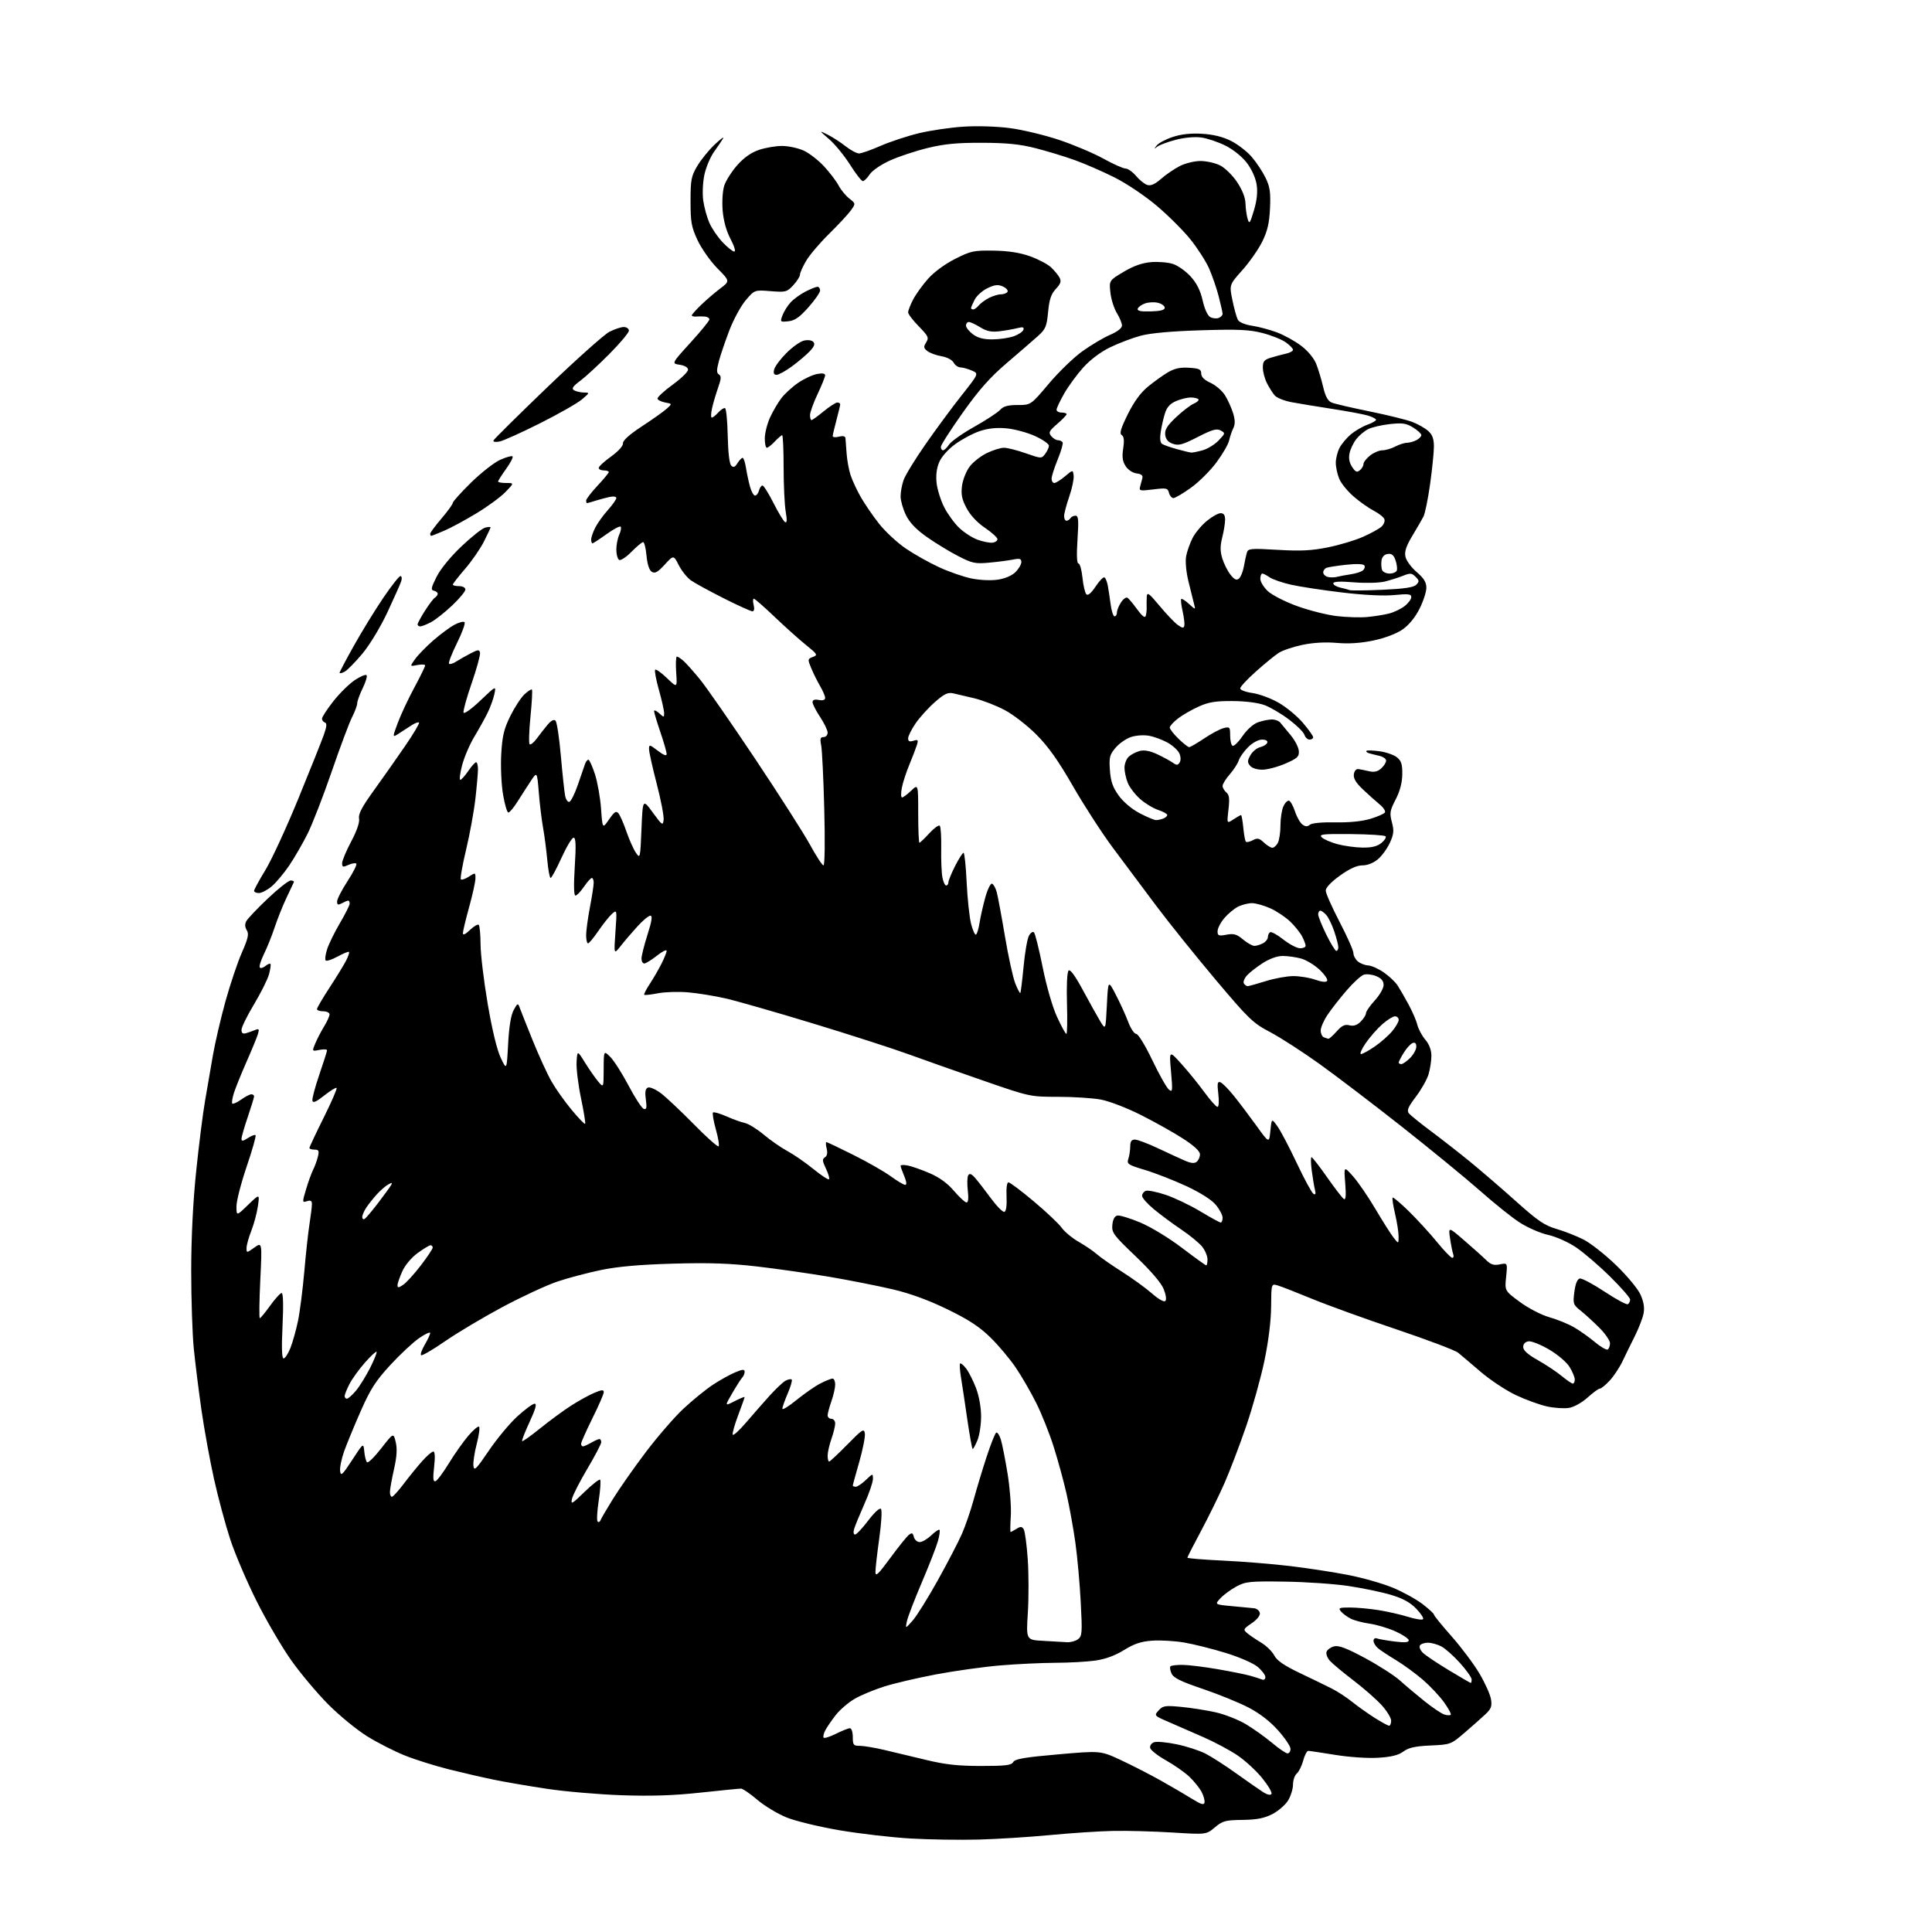 <?xml version="1.0" encoding="UTF-8" standalone="no"?>
<svg 
  version="1.1" 
  xmlns="http://www.w3.org/2000/svg" 
  xmlns:xlink="http://www.w3.org/1999/xlink" 
  xmlns:svg="http://www.w3.org/2000/svg"
  xmlns:rdf="http://www.w3.org/1999/02/22-rdf-syntax-ns#"
  xmlns:cc="http://creativecommons.org/ns#"
  xmlns:dc="http://purl.org/dc/elements/1.1/"
  viewBox="0 0 768 768"
  width="768"
  height="768"
>
<style>svg {background-color: white; }</style>"
<path stroke="none" fill="black" fill-rule="evenodd" d="M389.00,731.26C381.57,731.45 369.43,731.27 362.00,730.84C354.57,730.41 341.93,728.95 333.90,727.59C325.87,726.23 316.36,723.94 312.77,722.50C309.18,721.06 303.90,717.89 301.04,715.44C298.18,713.00 295.26,711.00 294.55,711.00C293.84,711.00 286.56,711.72 278.38,712.60C267.70,713.76 258.85,714.04 247.00,713.63C237.93,713.31 224.65,712.17 217.50,711.09C210.35,710.02 200.90,708.40 196.50,707.50C192.10,706.60 184.00,704.73 178.50,703.36C173.00,701.98 165.12,699.51 161.00,697.86C156.88,696.22 150.12,692.79 146.00,690.23C141.88,687.68 134.90,681.97 130.50,677.54C126.10,673.12 119.47,665.23 115.77,660.00C112.07,654.77 105.88,644.20 102.02,636.50C98.17,628.80 93.45,617.77 91.55,612.00C89.65,606.23 86.74,595.42 85.09,588.00C83.44,580.58 81.19,568.20 80.08,560.50C78.98,552.80 77.61,541.84 77.04,536.14C76.47,530.45 76.01,516.50 76.01,505.14C76.02,491.85 76.72,477.77 77.98,465.61C79.05,455.21 80.64,442.61 81.51,437.61C82.37,432.60 83.78,424.45 84.63,419.50C85.49,414.55 87.72,404.95 89.59,398.17C91.47,391.39 94.40,382.64 96.12,378.73C98.64,372.98 99.02,371.26 98.10,369.78C97.34,368.57 97.27,367.35 97.91,366.17C98.44,365.19 102.27,361.15 106.44,357.19C110.60,353.24 114.72,350.00 115.59,350.00C116.46,350.00 116.99,350.34 116.78,350.75C116.57,351.16 115.21,354.04 113.76,357.15C112.30,360.26 110.24,365.43 109.18,368.65C108.12,371.87 106.21,376.63 104.93,379.23C103.66,381.83 102.92,384.26 103.29,384.62C103.65,384.99 104.65,384.71 105.50,384.00C106.35,383.29 107.25,382.92 107.50,383.16C107.74,383.41 107.48,385.29 106.92,387.34C106.35,389.39 103.66,394.76 100.95,399.28C98.23,403.80 96.00,408.34 96.00,409.37C96.00,410.67 96.53,411.08 97.75,410.73C98.71,410.45 100.34,409.88 101.37,409.46C102.97,408.80 103.13,409.03 102.51,411.10C102.11,412.42 100.10,417.32 98.03,422.00C95.97,426.68 93.72,432.22 93.04,434.32C92.36,436.42 92.04,438.38 92.34,438.68C92.64,438.97 94.22,438.27 95.85,437.11C97.48,435.95 99.30,435.00 99.90,435.00C100.51,435.00 101.00,435.37 101.00,435.82C101.00,436.28 99.87,439.96 98.50,444.00C97.12,448.04 96.00,451.96 96.00,452.70C96.00,453.75 96.56,453.68 98.53,452.39C99.92,451.48 101.30,450.97 101.59,451.26C101.88,451.55 100.29,457.15 98.06,463.71C95.83,470.27 94.00,477.39 94.00,479.53C94.00,483.42 94.00,483.42 98.61,478.96C103.23,474.50 103.23,474.50 102.52,479.44C102.14,482.16 100.96,486.56 99.91,489.23C98.86,491.89 98.00,494.99 98.00,496.11C98.00,498.11 98.04,498.11 101.10,495.93C104.20,493.72 104.20,493.72 103.47,508.86C103.07,517.19 102.98,524.00 103.28,524.00C103.57,524.00 105.43,521.75 107.40,519.00C109.38,516.25 111.43,514.00 111.97,514.00C112.57,514.00 112.70,518.85 112.31,527.00C111.89,535.78 112.03,540.00 112.74,540.00C113.31,540.00 114.52,538.15 115.43,535.88C116.33,533.62 117.69,528.78 118.45,525.13C119.21,521.49 120.33,512.65 120.96,505.50C121.58,498.35 122.51,489.80 123.04,486.50C123.56,483.20 123.99,479.68 123.99,478.68C124.00,477.33 123.50,477.02 122.04,477.49C120.12,478.10 120.11,477.98 121.65,472.81C122.51,469.89 123.78,466.38 124.47,465.00C125.16,463.62 126.02,461.26 126.38,459.75C126.93,457.44 126.71,457.00 125.02,457.00C123.91,457.00 123.00,456.70 123.00,456.34C123.00,455.98 125.54,450.57 128.65,444.33C131.76,438.08 134.08,432.74 133.81,432.47C133.53,432.20 131.33,433.55 128.91,435.47C125.72,438.00 124.41,438.57 124.19,437.54C124.01,436.75 125.25,432.09 126.94,427.18C128.62,422.28 130.00,417.92 130.00,417.51C130.00,417.09 128.65,417.02 127.00,417.35C123.99,417.95 123.99,417.95 125.35,414.73C126.10,412.95 127.67,409.93 128.85,408.00C130.03,406.07 130.99,403.94 131.00,403.25C131.00,402.56 129.88,402.00 128.50,402.00C127.12,402.00 126.00,401.61 126.00,401.13C126.00,400.65 128.23,396.84 130.95,392.67C133.68,388.50 136.64,383.67 137.53,381.95C138.42,380.22 138.96,378.63 138.74,378.40C138.51,378.17 136.48,379.00 134.23,380.23C131.98,381.46 129.84,382.17 129.47,381.80C129.10,381.44 129.36,379.42 130.04,377.32C130.71,375.22 133.01,370.55 135.13,366.94C137.26,363.33 139.00,359.85 139.00,359.19C139.00,358.54 138.75,358.00 138.43,358.00C138.12,358.00 137.00,358.47 135.93,359.04C134.37,359.87 134.00,359.74 134.00,358.35C134.00,357.41 135.86,353.78 138.14,350.29C140.41,346.80 141.99,343.66 141.64,343.31C141.29,342.96 139.88,343.19 138.50,343.82C136.33,344.81 136.00,344.72 136.00,343.13C136.00,342.12 137.62,338.25 139.59,334.53C141.86,330.26 143.02,326.88 142.73,325.37C142.39,323.61 143.92,320.70 148.59,314.24C152.06,309.43 157.64,301.51 160.99,296.62C164.34,291.74 166.85,287.52 166.57,287.24C166.29,286.96 165.04,287.39 163.78,288.20C162.53,289.01 160.25,290.48 158.71,291.48C155.92,293.28 155.92,293.28 158.11,287.39C159.31,284.15 162.26,277.86 164.65,273.42C167.04,268.97 169.00,264.98 169.00,264.54C169.00,264.11 167.62,264.03 165.94,264.36C162.88,264.97 162.88,264.97 164.98,262.03C166.13,260.42 169.36,257.09 172.17,254.63C174.98,252.18 178.77,249.36 180.60,248.38C182.43,247.39 184.25,246.92 184.66,247.33C185.07,247.74 183.72,251.48 181.65,255.65C179.59,259.82 178.17,263.50 178.50,263.83C178.82,264.16 180.08,263.79 181.30,263.01C182.51,262.23 185.07,260.78 187.00,259.77C190.05,258.18 190.54,258.14 190.82,259.48C191.00,260.32 189.51,265.75 187.51,271.55C185.50,277.35 184.04,282.63 184.26,283.28C184.48,283.94 187.46,281.81 190.95,278.48C197.25,272.50 197.25,272.50 196.50,276.00C196.09,277.93 194.86,281.30 193.76,283.50C192.67,285.70 190.29,289.98 188.47,293.00C186.66,296.02 184.51,301.09 183.68,304.25C182.86,307.41 182.54,310.00 182.97,310.00C183.39,310.00 184.81,308.43 186.12,306.51C187.43,304.59 188.84,303.01 189.25,303.01C189.66,303.00 190.00,304.24 190.00,305.75C190.00,307.26 189.54,312.55 188.98,317.50C188.42,322.45 186.76,331.55 185.29,337.72C183.81,343.89 182.88,349.21 183.21,349.55C183.55,349.88 184.99,349.40 186.41,348.46C188.94,346.81 189.00,346.82 189.00,349.14C189.00,350.45 187.88,355.56 186.51,360.51C185.14,365.45 184.02,370.15 184.01,370.94C184.00,371.88 184.96,371.45 186.82,369.67C188.37,368.19 189.94,367.28 190.32,367.65C190.69,368.03 191.01,371.52 191.03,375.42C191.04,379.31 192.32,389.93 193.86,399.00C195.62,409.32 197.56,417.37 199.05,420.50C201.42,425.50 201.42,425.50 201.99,415.00C202.36,408.05 203.11,403.49 204.20,401.50C205.72,398.74 205.90,398.66 206.56,400.50C206.96,401.60 209.28,407.45 211.72,413.50C214.16,419.55 217.53,426.91 219.22,429.87C220.90,432.82 224.51,437.91 227.24,441.19C229.96,444.46 232.37,446.96 232.60,446.74C232.82,446.51 232.08,441.91 230.95,436.51C229.83,431.12 229.04,424.63 229.20,422.10C229.50,417.50 229.50,417.50 232.50,422.33C234.15,424.99 236.50,428.37 237.72,429.83C239.94,432.50 239.94,432.50 239.97,425.02C240.00,417.55 240.00,417.55 242.63,420.17C244.07,421.62 247.34,426.75 249.88,431.57C252.42,436.39 255.13,440.55 255.90,440.80C257.01,441.17 257.18,440.39 256.74,437.07C256.32,433.97 256.54,432.73 257.60,432.32C258.38,432.02 260.70,433.05 262.76,434.61C264.82,436.17 270.67,441.69 275.77,446.87C280.86,452.06 285.31,456.02 285.66,455.68C286.00,455.33 285.51,452.30 284.56,448.94C283.62,445.57 283.11,442.56 283.43,442.24C283.74,441.92 286.14,442.61 288.75,443.76C291.36,444.92 294.68,446.12 296.13,446.42C297.57,446.73 300.95,448.81 303.63,451.06C306.31,453.30 310.52,456.23 313.00,457.56C315.48,458.89 320.09,462.08 323.26,464.65C326.42,467.22 329.26,469.08 329.55,468.78C329.84,468.49 329.30,466.59 328.33,464.56C326.88,461.53 326.81,460.73 327.92,460.05C328.80,459.50 329.04,458.31 328.62,456.61C328.26,455.17 328.20,454.00 328.50,454.00C328.79,454.00 333.64,456.30 339.27,459.12C344.90,461.93 351.59,465.76 354.13,467.62C356.68,469.48 359.25,471.00 359.83,471.00C360.51,471.00 360.37,469.74 359.45,467.53C358.65,465.62 358.00,463.77 358.00,463.42C358.00,463.06 359.24,463.00 360.75,463.28C362.26,463.56 366.16,464.92 369.40,466.30C373.41,468.01 376.57,470.30 379.23,473.41C381.39,475.93 383.63,478.00 384.22,478.00C384.90,478.00 385.07,476.27 384.71,473.20C384.40,470.55 384.48,467.85 384.89,467.18C385.42,466.32 386.20,466.62 387.62,468.24C388.71,469.48 391.53,473.11 393.88,476.31C396.23,479.50 398.65,481.95 399.27,481.74C399.96,481.51 400.28,479.20 400.12,475.69C399.96,472.25 400.27,470.00 400.89,470.00C401.46,470.00 405.98,473.40 410.94,477.56C415.89,481.71 420.89,486.44 422.04,488.05C423.19,489.67 426.24,492.19 428.82,493.66C431.39,495.13 434.62,497.33 436.00,498.55C437.38,499.78 441.88,502.92 446.00,505.53C450.12,508.15 455.49,512.04 457.92,514.17C460.53,516.46 462.71,517.69 463.24,517.16C463.77,516.63 463.49,514.67 462.56,512.38C461.58,509.95 457.42,505.10 451.42,499.38C442.60,490.97 441.88,490.00 442.18,486.89C442.39,484.70 443.09,483.41 444.18,483.20C445.10,483.02 449.17,484.26 453.22,485.95C457.42,487.70 464.55,492.02 469.80,496.01C474.87,499.85 479.23,503.00 479.50,503.00C479.78,503.00 480.00,501.94 480.00,500.63C480.00,499.33 479.06,497.07 477.91,495.61C476.76,494.15 473.04,491.09 469.66,488.81C466.27,486.53 461.36,482.90 458.75,480.74C456.14,478.58 454.00,476.17 454.00,475.38C454.00,474.58 454.66,473.68 455.46,473.38C456.27,473.07 459.80,473.77 463.31,474.94C466.82,476.11 473.02,479.06 477.10,481.51C481.17,483.96 484.84,485.97 485.25,485.98C485.66,485.99 486.00,485.13 486.00,484.08C486.00,483.02 484.77,480.69 483.26,478.90C481.56,476.88 477.08,474.05 471.51,471.46C466.55,469.17 459.19,466.29 455.15,465.08C448.39,463.06 447.86,462.70 448.53,460.69C448.93,459.49 449.27,457.26 449.28,455.75C449.28,453.75 449.79,453.00 451.13,453.00C452.14,453.00 456.24,454.54 460.23,456.42C464.23,458.31 469.06,460.53 470.97,461.36C473.46,462.44 474.81,462.57 475.72,461.81C476.43,461.23 477.00,459.90 477.00,458.86C477.00,457.61 474.68,455.46 470.25,452.60C466.54,450.20 459.00,445.98 453.50,443.21C447.91,440.39 440.89,437.70 437.57,437.09C434.30,436.49 426.64,436.00 420.54,436.00C409.50,436.00 409.36,435.97 390.97,429.60C380.81,426.09 367.32,421.33 361.00,419.03C354.68,416.73 337.57,411.22 323.00,406.79C308.43,402.36 292.90,397.91 288.50,396.90C284.10,395.89 277.35,394.80 273.50,394.47C269.65,394.14 264.25,394.31 261.50,394.85C258.75,395.39 256.32,395.66 256.10,395.44C255.89,395.22 256.84,393.33 258.22,391.25C259.60,389.16 261.69,385.57 262.86,383.27C264.04,380.96 265.00,378.57 265.00,377.96C265.00,377.34 263.25,378.22 261.11,379.92C258.96,381.61 256.71,383.00 256.11,383.00C255.50,383.00 255.00,382.12 255.00,381.04C255.00,379.96 256.08,375.68 257.39,371.54C259.14,366.05 259.44,364.00 258.52,364.00C257.82,364.00 255.51,365.92 253.38,368.27C251.24,370.61 248.26,374.10 246.75,376.02C244.01,379.50 244.01,379.50 244.64,370.50C245.28,361.54 245.27,361.51 243.27,363.28C242.17,364.27 239.74,367.30 237.88,370.03C236.02,372.76 234.16,375.00 233.75,375.00C233.34,375.00 233.00,373.54 233.00,371.75C233.00,369.96 233.68,364.97 234.50,360.66C235.33,356.35 236.00,351.96 236.00,350.91C236.00,349.86 235.66,349.00 235.25,349.01C234.84,349.01 233.43,350.59 232.12,352.51C230.81,354.43 229.30,356.00 228.75,356.00C228.11,356.00 228.02,351.91 228.48,344.50C229.02,335.91 228.90,333.00 228.01,333.00C227.36,333.00 225.20,336.60 223.20,341.00C221.20,345.40 219.26,349.00 218.88,349.00C218.51,349.00 217.90,345.74 217.54,341.75C217.17,337.76 216.42,332.02 215.87,329.00C215.32,325.98 214.56,319.71 214.19,315.08C213.50,306.66 213.50,306.66 210.92,310.58C209.50,312.74 207.13,316.41 205.66,318.75C204.18,321.09 202.57,323.00 202.08,323.00C201.58,323.00 200.63,319.75 199.96,315.79C199.29,311.78 198.97,304.65 199.25,299.76C199.66,292.57 200.32,289.79 202.83,284.69C204.53,281.25 207.06,277.36 208.45,276.04C209.85,274.73 211.20,273.86 211.45,274.11C211.70,274.36 211.44,279.20 210.87,284.87C210.30,290.54 210.15,295.47 210.54,295.84C210.92,296.20 212.19,295.19 213.37,293.59C214.54,291.99 216.48,289.51 217.68,288.09C219.12,286.38 220.19,285.84 220.84,286.50C221.37,287.05 222.33,293.35 222.95,300.50C223.58,307.65 224.34,314.76 224.64,316.30C224.94,317.84 225.70,318.94 226.34,318.74C226.98,318.54 228.50,315.48 229.72,311.94C230.94,308.40 232.21,304.71 232.54,303.75C232.87,302.79 233.47,302.00 233.88,302.00C234.30,302.00 235.47,304.59 236.50,307.75C237.52,310.91 238.62,317.10 238.93,321.50C239.50,329.50 239.50,329.50 242.11,325.73C244.24,322.64 244.93,322.21 245.86,323.34C246.49,324.10 247.91,327.34 249.02,330.56C250.12,333.77 251.81,337.54 252.76,338.95C254.47,341.45 254.51,341.27 255.00,329.52C255.50,317.54 255.50,317.54 259.50,323.01C263.24,328.12 263.52,328.31 263.80,325.89C263.97,324.46 262.73,318.00 261.05,311.54C259.37,305.07 258.00,298.88 258.00,297.77C258.00,295.88 258.21,295.92 261.50,298.43C263.84,300.22 265.00,300.65 265.00,299.73C265.00,298.97 263.88,295.04 262.50,291.00C261.12,286.96 260.00,283.21 260.00,282.67C260.00,282.13 260.90,282.50 262.00,283.50C263.93,285.25 264.00,285.25 264.00,283.47C264.00,282.46 263.07,278.30 261.92,274.22C260.78,270.15 260.11,266.55 260.44,266.23C260.77,265.90 262.88,267.40 265.13,269.56C269.22,273.50 269.22,273.50 268.79,267.25C268.56,263.81 268.69,261.00 269.08,261.00C269.46,261.00 270.66,261.79 271.74,262.75C272.81,263.71 275.72,266.98 278.20,270.00C280.68,273.02 290.54,287.22 300.11,301.54C309.67,315.87 319.52,331.28 321.99,335.79C324.45,340.31 326.87,344.00 327.35,344.00C327.86,344.00 327.99,334.40 327.66,321.75C327.35,309.51 326.79,298.04 326.43,296.25C325.91,293.65 326.10,293.00 327.39,293.00C328.27,293.00 329.00,292.21 329.00,291.25C328.99,290.29 327.65,287.48 326.00,285.00C324.35,282.52 323.01,279.89 323.00,279.13C323.00,278.21 323.82,277.92 325.50,278.24C327.13,278.56 328.00,278.27 328.00,277.42C328.00,276.70 327.12,274.63 326.05,272.81C324.98,270.99 323.39,267.80 322.53,265.73C321.00,262.07 321.02,261.93 323.12,261.15C325.15,260.40 324.98,260.09 320.43,256.42C317.75,254.27 312.14,249.24 307.96,245.25C303.78,241.26 300.04,238.00 299.66,238.00C299.28,238.00 299.24,239.13 299.59,240.50C299.98,242.07 299.79,243.00 299.08,243.00C298.45,243.00 293.34,240.68 287.72,237.85C282.10,235.01 276.25,231.82 274.73,230.76C273.20,229.70 271.01,226.98 269.85,224.72C267.76,220.60 267.76,220.60 264.23,224.45C261.46,227.47 260.35,228.08 259.10,227.30C258.08,226.66 257.32,224.33 257.00,220.90C256.73,217.93 256.12,215.50 255.65,215.50C255.19,215.50 253.09,217.24 251.00,219.37C248.91,221.50 246.71,222.94 246.10,222.56C245.50,222.19 245.00,220.35 245.00,218.49C245.00,216.62 245.52,213.95 246.16,212.54C246.80,211.14 247.05,209.71 246.70,209.37C246.36,209.03 243.81,210.38 241.04,212.38C238.27,214.37 235.77,216.00 235.50,216.00C235.22,216.00 235.00,215.30 235.00,214.45C235.00,213.60 235.74,211.46 236.64,209.70C237.54,207.94 239.79,204.81 241.64,202.75C243.49,200.68 245.00,198.54 245.00,197.98C245.00,197.39 243.84,197.22 242.25,197.56C240.74,197.89 238.20,198.58 236.60,199.08C235.01,199.59 233.54,200.00 233.35,200.00C233.16,200.00 233.00,199.53 233.00,198.96C233.00,198.38 235.03,195.75 237.50,193.10C239.97,190.46 242.00,188.00 242.00,187.65C242.00,187.29 241.10,187.00 240.00,187.00C238.90,187.00 238.00,186.55 238.00,186.00C238.00,185.45 240.20,183.42 242.89,181.49C245.77,179.42 247.72,177.26 247.64,176.24C247.55,175.11 250.17,172.75 255.19,169.46C259.42,166.69 263.86,163.54 265.05,162.46C267.22,160.50 267.22,160.50 264.44,160.00C262.92,159.72 261.54,159.05 261.38,158.50C261.22,157.95 263.88,155.47 267.30,152.99C270.71,150.51 273.50,147.81 273.50,146.99C273.50,146.07 272.23,145.31 270.21,145.00C266.93,144.50 266.93,144.50 274.46,136.22C278.61,131.67 282.00,127.51 282.00,126.97C282.00,126.44 281.21,125.93 280.25,125.84C279.29,125.75 277.71,125.75 276.75,125.83C275.79,125.91 275.00,125.70 275.00,125.37C275.00,125.04 276.70,123.13 278.78,121.13C280.86,119.13 284.28,116.21 286.37,114.63C290.19,111.75 290.19,111.75 285.14,106.63C282.37,103.81 278.84,98.80 277.30,95.50C274.85,90.25 274.50,88.31 274.50,80.00C274.50,71.50 274.78,70.03 277.17,66.00C278.64,63.52 281.74,59.70 284.06,57.50C286.39,55.30 287.91,54.17 287.45,55.00C286.99,55.83 285.37,58.22 283.86,60.32C282.35,62.43 280.61,66.58 279.99,69.55C279.37,72.52 279.17,77.10 279.55,79.72C279.92,82.35 281.00,86.30 281.95,88.50C282.89,90.71 285.26,94.19 287.20,96.25C289.15,98.31 291.25,100.00 291.88,100.00C292.54,100.00 291.91,97.87 290.39,94.98C288.69,91.73 287.59,87.72 287.26,83.62C286.97,80.00 287.25,75.77 287.92,73.73C288.57,71.77 290.88,68.15 293.05,65.68C295.69,62.69 298.57,60.65 301.68,59.59C304.25,58.72 308.41,58.01 310.93,58.02C313.44,58.03 317.30,58.87 319.50,59.87C321.70,60.88 325.37,63.74 327.67,66.23C329.96,68.73 332.53,72.13 333.40,73.80C334.26,75.46 336.14,77.75 337.57,78.88C340.18,80.93 340.18,80.93 338.17,83.72C337.06,85.25 333.17,89.42 329.53,93.00C325.89,96.58 321.81,101.38 320.46,103.68C319.11,105.98 318.00,108.46 318.00,109.19C318.00,109.92 316.80,111.81 315.34,113.38C312.83,116.09 312.35,116.22 306.32,115.74C299.96,115.23 299.96,115.23 296.49,119.29C294.58,121.52 291.67,126.84 290.02,131.10C288.38,135.37 286.47,140.94 285.79,143.48C284.81,147.16 284.81,148.26 285.80,148.87C286.77,149.48 286.70,150.60 285.47,154.07C284.61,156.51 283.52,160.19 283.06,162.25C282.59,164.31 282.55,166.00 282.95,166.00C283.36,166.00 284.51,165.09 285.52,163.98C286.53,162.86 287.74,162.08 288.21,162.24C288.68,162.39 289.16,167.33 289.28,173.21C289.42,179.75 289.95,184.36 290.67,185.07C291.56,185.96 292.15,185.73 293.16,184.12C293.89,182.95 294.80,182.00 295.20,182.00C295.59,182.00 296.17,183.69 296.50,185.75C296.82,187.81 297.53,191.19 298.08,193.25C298.63,195.31 299.55,197.00 300.13,197.00C300.71,197.00 301.42,196.10 301.71,195.00C302.00,193.90 302.63,193.00 303.10,193.00C303.58,193.00 305.54,196.12 307.46,199.93C309.38,203.73 311.45,207.16 312.05,207.53C312.84,208.02 312.92,206.82 312.33,203.36C311.87,200.69 311.50,192.76 311.50,185.75C311.50,178.74 311.24,173.00 310.92,173.00C310.61,173.00 309.29,174.12 308.00,175.50C306.71,176.87 305.28,178.00 304.83,178.00C304.37,178.00 304.01,176.31 304.02,174.25C304.03,172.19 304.96,168.49 306.07,166.03C307.19,163.57 309.22,160.09 310.58,158.31C311.94,156.52 314.96,153.76 317.28,152.18C319.60,150.60 322.96,149.02 324.75,148.68C326.87,148.27 328.00,148.44 328.00,149.18C328.00,149.80 326.65,153.16 325.00,156.66C323.35,160.15 322.00,163.90 322.00,165.00C322.00,166.10 322.26,167.00 322.58,167.00C322.90,167.00 325.09,165.43 327.43,163.50C329.78,161.57 332.22,160.00 332.85,160.00C333.48,160.00 333.99,160.34 333.99,160.75C333.98,161.16 333.31,163.97 332.50,167.00C331.69,170.03 331.02,172.89 331.01,173.36C331.01,173.83 332.12,173.93 333.50,173.59C335.17,173.17 336.03,173.39 336.09,174.23C336.14,174.93 336.34,177.69 336.55,180.36C336.75,183.04 337.45,186.86 338.11,188.86C338.76,190.86 340.57,194.75 342.12,197.50C343.68,200.25 346.97,205.06 349.44,208.19C351.92,211.32 356.71,215.77 360.10,218.07C363.48,220.37 369.46,223.72 373.38,225.52C377.30,227.32 383.08,229.32 386.22,229.96C389.51,230.63 393.96,230.83 396.66,230.42C399.54,229.99 402.27,228.82 403.69,227.40C404.96,226.13 406.00,224.34 406.00,223.43C406.00,222.09 405.37,221.90 402.75,222.43C400.96,222.79 396.70,223.34 393.28,223.66C387.63,224.18 386.47,223.93 380.78,220.99C377.32,219.21 371.73,215.79 368.35,213.40C364.11,210.40 361.54,207.69 360.10,204.70C358.94,202.32 358.00,199.00 358.00,197.33C358.00,195.66 358.52,192.77 359.16,190.90C359.79,189.03 363.73,182.59 367.91,176.60C372.08,170.60 378.56,161.83 382.31,157.10C389.11,148.50 389.11,148.50 386.31,147.30C384.76,146.63 382.73,146.07 381.79,146.05C380.84,146.02 379.62,145.16 379.07,144.13C378.50,143.06 376.46,141.99 374.29,141.62C372.20,141.26 369.68,140.34 368.68,139.58C367.13,138.38 367.06,137.88 368.16,136.11C369.33,134.25 369.03,133.61 365.23,129.73C362.90,127.36 361.00,124.86 361.00,124.17C361.00,123.48 361.85,121.25 362.90,119.21C363.94,117.17 366.60,113.45 368.81,110.94C371.23,108.20 375.54,105.01 379.62,102.94C385.89,99.77 387.07,99.51 394.96,99.63C400.82,99.72 405.35,100.42 409.42,101.86C412.67,103.02 416.43,104.99 417.76,106.23C419.09,107.48 420.63,109.33 421.18,110.35C421.96,111.80 421.64,112.78 419.72,114.85C417.83,116.88 417.11,119.02 416.64,124.00C416.10,129.72 415.63,130.86 412.69,133.50C410.86,135.15 405.31,139.95 400.36,144.18C393.56,149.98 389.25,154.84 382.68,164.09C377.91,170.82 374.00,176.92 374.00,177.66C374.00,178.40 374.40,179.00 374.88,179.00C375.37,179.00 376.44,177.97 377.27,176.72C378.09,175.46 382.60,172.28 387.29,169.65C391.98,167.02 396.60,163.99 397.56,162.93C398.87,161.49 400.64,161.00 404.55,161.00C409.78,161.00 409.78,161.00 416.91,152.54C420.83,147.88 426.87,142.05 430.34,139.58C433.80,137.11 438.74,134.18 441.32,133.08C444.22,131.83 446.00,130.44 446.00,129.40C446.00,128.49 445.08,126.25 443.96,124.44C442.84,122.62 441.69,118.97 441.40,116.32C440.89,111.50 440.89,111.50 446.64,108.07C450.61,105.70 454.01,104.50 457.59,104.20C460.44,103.96 464.37,104.30 466.32,104.94C468.27,105.58 471.43,107.84 473.34,109.95C475.74,112.61 477.20,115.55 478.08,119.46C478.84,122.85 480.05,125.49 481.10,126.05C482.07,126.57 483.56,126.72 484.43,126.39C485.29,126.06 486.00,125.34 486.00,124.79C486.00,124.24 485.30,121.10 484.45,117.81C483.60,114.53 481.87,109.51 480.61,106.67C479.35,103.83 476.01,98.63 473.19,95.13C470.37,91.62 464.34,85.61 459.79,81.77C455.15,77.85 447.79,72.91 443.01,70.52C438.33,68.17 431.24,65.08 427.25,63.65C423.26,62.21 416.28,60.09 411.75,58.93C405.50,57.32 400.34,56.80 390.50,56.76C380.53,56.72 375.47,57.20 368.79,58.82C364.00,59.99 357.24,62.23 353.76,63.81C350.18,65.43 346.69,67.83 345.70,69.34C344.74,70.80 343.52,72.00 342.99,72.00C342.46,72.00 340.18,69.08 337.93,65.50C335.67,61.93 331.95,57.38 329.66,55.39C325.50,51.77 325.50,51.77 329.00,53.52C330.93,54.49 334.14,56.56 336.14,58.14C338.15,59.71 340.55,61.00 341.48,61.00C342.40,61.00 346.23,59.65 349.98,58.01C353.72,56.37 360.55,54.11 365.14,52.99C369.74,51.87 377.77,50.68 383.00,50.35C388.46,50.00 396.32,50.24 401.50,50.93C406.45,51.58 415.20,53.68 420.94,55.59C426.69,57.51 434.62,60.86 438.57,63.04C442.52,65.22 446.51,67.00 447.44,67.00C448.37,67.00 450.24,68.33 451.61,69.95C452.97,71.57 454.98,73.18 456.07,73.52C457.46,73.96 459.12,73.22 461.56,71.08C463.48,69.39 466.83,67.11 468.99,66.01C471.15,64.90 474.85,64.00 477.21,64.00C479.57,64.00 483.07,64.79 485.00,65.75C486.93,66.71 489.96,69.69 491.75,72.36C493.82,75.46 495.04,78.55 495.10,80.86C495.15,82.86 495.54,85.62 495.95,87.00C496.61,89.22 496.89,88.84 498.45,83.65C499.64,79.67 499.99,76.40 499.54,73.40C499.14,70.75 497.59,67.31 495.65,64.76C493.74,62.26 490.27,59.46 487.14,57.89C484.23,56.44 479.90,54.98 477.52,54.66C474.93,54.30 470.84,54.67 467.40,55.57C464.22,56.40 460.91,57.62 460.06,58.29C458.70,59.35 458.67,59.28 459.83,57.80C460.56,56.87 463.41,55.36 466.16,54.45C469.53,53.33 473.35,52.91 477.83,53.18C482.30,53.44 486.11,54.38 489.38,56.03C492.06,57.38 495.77,60.25 497.62,62.42C499.48,64.58 501.94,68.31 503.10,70.71C504.82,74.26 505.14,76.48 504.85,82.78C504.58,88.64 503.84,91.83 501.79,96.00C500.31,99.03 496.74,104.14 493.87,107.36C488.65,113.22 488.65,113.22 489.91,119.34C490.60,122.70 491.57,126.20 492.06,127.11C492.59,128.09 494.86,129.05 497.68,129.48C500.29,129.87 504.76,131.06 507.61,132.13C510.47,133.20 514.82,135.61 517.27,137.48C519.93,139.51 522.35,142.43 523.23,144.70C524.06,146.79 525.29,150.90 525.98,153.83C526.87,157.60 527.85,159.41 529.37,160.03C530.54,160.52 537.34,162.10 544.47,163.55C551.60,165.00 559.25,166.89 561.47,167.75C563.69,168.60 566.51,170.21 567.75,171.33C569.40,172.81 570.00,174.46 570.00,177.50C570.00,179.78 569.32,186.49 568.49,192.41C567.66,198.33 566.47,204.14 565.86,205.33C565.24,206.53 563.25,209.97 561.42,213.00C558.99,217.05 558.26,219.23 558.68,221.28C558.99,222.80 560.99,225.55 563.12,227.37C566.01,229.85 567.00,231.45 567.00,233.67C567.00,235.30 565.76,239.08 564.25,242.06C562.53,245.46 560.01,248.52 557.50,250.25C555.10,251.91 550.49,253.65 546.00,254.60C540.91,255.67 536.23,255.98 531.44,255.57C526.91,255.17 521.99,255.45 517.71,256.35C514.04,257.12 509.79,258.56 508.27,259.55C506.74,260.54 502.69,263.86 499.25,266.93C495.81,269.99 493.00,273.02 493.00,273.66C493.00,274.29 495.17,275.11 497.83,275.48C500.48,275.84 505.16,277.57 508.23,279.32C511.30,281.07 515.65,284.66 517.90,287.31C520.16,289.96 522.00,292.54 522.00,293.06C522.00,293.58 521.36,294.00 520.57,294.00C519.78,294.00 518.86,293.14 518.53,292.09C518.20,291.04 515.45,288.32 512.43,286.04C509.41,283.76 505.04,281.18 502.72,280.31C500.15,279.35 495.17,278.71 490.00,278.68C483.29,278.63 480.46,279.09 476.56,280.84C473.84,282.06 470.12,284.19 468.31,285.58C466.49,286.97 465.00,288.60 465.00,289.20C465.00,289.80 466.55,291.81 468.45,293.65C470.35,295.49 472.27,297.00 472.71,297.00C473.16,297.00 475.83,295.45 478.66,293.55C481.48,291.65 484.96,289.80 486.39,289.44C488.84,288.82 489.00,289.01 489.00,292.33C489.00,294.28 489.42,296.14 489.94,296.46C490.45,296.78 492.24,295.05 493.91,292.63C495.73,289.98 498.22,287.77 500.12,287.11C501.87,286.50 504.34,286.00 505.61,286.00C506.88,286.00 508.37,286.56 508.93,287.25C509.48,287.94 511.32,290.16 513.02,292.19C514.72,294.22 516.20,297.07 516.30,298.51C516.47,300.78 515.79,301.43 511.00,303.52C507.98,304.84 503.87,305.94 501.87,305.96C499.73,305.98 497.70,305.35 496.92,304.40C495.82,303.08 495.84,302.37 497.06,300.20C497.87,298.76 499.61,297.33 500.94,297.01C502.27,296.70 503.54,295.89 503.76,295.22C504.01,294.48 503.19,294.00 501.66,294.00C500.21,294.00 497.89,295.27 496.14,297.01C494.48,298.67 492.81,301.03 492.43,302.26C492.04,303.49 490.44,305.98 488.87,307.78C487.29,309.59 486.00,311.67 486.00,312.41C486.00,313.15 486.67,314.31 487.49,315.00C488.66,315.96 488.84,317.49 488.33,321.84C487.67,327.44 487.67,327.44 490.30,325.72C491.75,324.78 493.11,324.00 493.34,324.00C493.56,324.00 493.96,326.26 494.23,329.02C494.49,331.78 494.96,334.30 495.27,334.60C495.58,334.91 496.81,334.64 498.01,334.00C499.83,333.02 500.55,333.17 502.41,334.91C503.63,336.06 505.15,337.00 505.78,337.00C506.41,337.00 507.40,336.13 507.96,335.07C508.53,334.00 509.00,330.87 509.00,328.11C509.00,325.35 509.53,321.94 510.17,320.52C510.82,319.11 511.83,318.11 512.42,318.30C513.02,318.49 514.08,320.42 514.79,322.58C515.49,324.73 516.81,327.05 517.70,327.73C518.92,328.65 519.68,328.68 520.69,327.85C521.50,327.17 525.53,326.80 530.77,326.90C536.29,327.01 541.42,326.50 544.71,325.51C547.57,324.65 550.19,323.50 550.53,322.96C550.86,322.42 549.91,320.96 548.40,319.74C546.90,318.51 543.91,315.83 541.76,313.79C539.00,311.18 537.95,309.41 538.18,307.79C538.37,306.43 539.11,305.59 540.00,305.72C540.83,305.84 542.75,306.23 544.29,306.59C546.25,307.05 547.65,306.72 549.04,305.47C550.12,304.49 551.00,303.09 551.00,302.36C551.00,301.63 549.76,300.77 548.25,300.44C546.74,300.10 544.87,299.63 544.11,299.39C543.34,299.15 542.93,298.74 543.19,298.47C543.46,298.21 545.80,298.29 548.41,298.64C551.01,299.00 554.12,300.09 555.32,301.06C557.06,302.47 557.49,303.84 557.43,307.84C557.38,311.17 556.49,314.53 554.79,317.81C552.50,322.22 552.34,323.22 553.29,326.81C554.19,330.18 554.07,331.53 552.51,334.99C551.48,337.26 549.34,340.22 547.74,341.56C545.97,343.06 543.58,344.00 541.59,344.00C539.37,344.00 536.51,345.30 532.66,348.06C529.18,350.55 527.00,352.84 527.00,354.02C527.00,355.06 529.48,360.66 532.50,366.46C535.52,372.25 538.00,377.82 538.00,378.84C538.00,379.86 538.79,381.36 539.75,382.17C540.71,382.98 542.57,383.71 543.87,383.77C545.17,383.84 547.96,385.09 550.07,386.55C552.18,388.01 554.64,390.33 555.54,391.70C556.44,393.08 558.43,396.52 559.96,399.35C561.48,402.18 563.05,405.82 563.43,407.43C563.82,409.05 565.23,411.67 566.56,413.26C568.15,415.14 569.00,417.40 569.00,419.71C569.00,421.67 568.49,424.97 567.87,427.04C567.25,429.12 564.97,433.15 562.82,435.99C559.68,440.14 559.13,441.46 560.08,442.60C560.73,443.38 564.69,446.57 568.88,449.70C573.07,452.82 580.10,458.31 584.50,461.91C588.90,465.51 597.12,472.59 602.77,477.66C611.28,485.29 614.02,487.15 618.73,488.52C621.86,489.43 626.68,491.32 629.46,492.73C632.23,494.13 638.05,498.70 642.38,502.89C646.77,507.12 651.10,512.34 652.13,514.64C653.41,517.48 653.79,519.83 653.34,522.14C652.98,523.99 651.44,527.98 649.93,531.00C648.41,534.02 646.19,538.57 644.99,541.09C643.79,543.61 641.48,547.10 639.85,548.84C638.23,550.58 636.47,552.00 635.95,552.00C635.43,552.00 633.24,553.60 631.08,555.55C628.83,557.58 625.66,559.34 623.70,559.66C621.80,559.97 617.91,559.72 615.05,559.10C612.18,558.49 606.61,556.47 602.67,554.62C598.73,552.76 592.42,548.60 588.65,545.37C584.89,542.14 580.84,538.71 579.65,537.74C578.47,536.77 567.40,532.59 555.07,528.43C542.73,524.28 527.65,518.82 521.57,516.31C515.48,513.80 509.34,511.40 507.93,510.99C505.36,510.24 505.36,510.24 505.29,519.37C505.25,525.09 504.25,533.14 502.63,540.92C501.20,547.75 497.94,559.45 495.38,566.92C492.82,574.39 488.95,584.55 486.78,589.50C484.61,594.45 480.39,603.05 477.41,608.61C474.44,614.16 472.00,618.93 472.00,619.20C472.00,619.47 478.41,620.00 486.25,620.37C494.09,620.74 506.12,621.72 513.00,622.55C519.88,623.37 530.22,624.96 535.98,626.09C541.74,627.21 549.71,629.49 553.68,631.14C557.65,632.79 562.95,635.71 565.45,637.62C567.95,639.53 570.00,641.41 570.00,641.81C570.00,642.20 573.18,646.12 577.06,650.51C580.95,654.91 585.93,661.56 588.13,665.29C590.34,669.03 592.39,673.62 592.69,675.48C593.15,678.31 592.77,679.32 590.37,681.55C588.79,683.03 585.07,686.32 582.10,688.87C576.78,693.43 576.58,693.50 568.65,693.86C562.54,694.14 559.95,694.72 557.86,696.26C555.88,697.72 553.07,698.42 547.81,698.74C543.62,698.99 536.35,698.50 530.76,697.59C525.40,696.72 520.58,696.00 520.05,696.00C519.51,696.00 518.61,697.75 518.03,699.88C517.46,702.02 516.31,704.32 515.49,705.01C514.67,705.69 514.00,707.65 514.00,709.37C513.99,711.09 513.11,713.94 512.04,715.71C510.96,717.47 508.15,719.91 505.79,721.13C502.56,722.79 499.62,723.36 493.92,723.44C487.10,723.53 485.99,723.83 482.92,726.41C479.51,729.29 479.51,729.29 466.00,728.45C458.58,727.99 448.00,727.71 442.50,727.82C437.00,727.93 425.75,728.67 417.50,729.46C409.25,730.25 396.43,731.06 389.00,731.26zM478.81,716.55C478.98,715.77 478.46,713.87 477.65,712.32C476.83,710.77 474.67,708.07 472.84,706.32C471.00,704.57 466.80,701.62 463.51,699.78C460.21,697.93 457.37,695.69 457.20,694.80C457.02,693.88 457.74,692.90 458.84,692.55C459.92,692.21 463.94,692.59 467.79,693.39C471.63,694.19 476.74,695.84 479.14,697.06C481.54,698.28 487.10,701.85 491.50,705.01C495.90,708.16 500.70,711.50 502.16,712.43C503.79,713.46 505.05,713.73 505.43,713.12C505.76,712.57 504.10,709.73 501.73,706.81C499.36,703.89 494.96,699.84 491.96,697.81C488.96,695.78 482.90,692.54 478.50,690.60C474.10,688.66 467.85,685.93 464.60,684.53C458.74,682.00 458.72,681.97 460.58,679.91C462.26,678.05 463.17,677.91 469.48,678.51C473.34,678.87 479.50,679.84 483.16,680.65C486.82,681.46 492.31,683.62 495.35,685.45C498.40,687.29 503.08,690.63 505.76,692.89C508.44,695.15 511.16,697.00 511.81,697.00C512.47,697.00 513.00,696.19 513.00,695.20C513.00,694.21 510.78,690.90 508.06,687.85C504.86,684.26 500.71,681.06 496.31,678.77C492.56,676.82 484.38,673.49 478.12,671.37C469.39,668.42 466.50,666.99 465.71,665.26C465.14,664.01 464.95,662.72 465.29,662.38C465.63,662.04 467.84,661.79 470.20,661.82C472.56,661.85 478.77,662.62 484.00,663.52C489.22,664.42 495.07,665.60 497.00,666.14C498.93,666.69 501.06,667.36 501.75,667.65C502.44,667.93 503.00,667.49 503.00,666.67C503.00,665.85 501.62,664.02 499.93,662.60C498.20,661.14 492.65,658.72 487.18,657.05C481.86,655.41 474.43,653.56 470.68,652.92C466.93,652.29 461.22,651.96 458.00,652.19C453.58,652.51 450.82,653.43 446.82,655.92C443.35,658.08 439.44,659.52 435.51,660.09C432.20,660.57 425.00,660.97 419.50,660.99C414.00,661.01 404.10,661.48 397.50,662.04C390.90,662.60 379.48,664.20 372.11,665.59C364.75,666.98 355.43,669.16 351.40,670.44C347.38,671.71 342.08,673.93 339.64,675.37C337.19,676.80 333.86,679.67 332.24,681.74C330.62,683.81 328.74,686.55 328.06,687.84C327.39,689.12 327.10,690.44 327.43,690.76C327.75,691.08 329.97,690.37 332.37,689.17C334.76,687.98 337.23,687.00 337.86,687.00C338.50,687.00 339.00,688.55 339.00,690.50C339.00,693.65 339.27,694.00 341.75,693.99C343.26,693.99 347.65,694.72 351.50,695.62C355.35,696.53 362.91,698.33 368.29,699.63C375.77,701.44 380.89,702.00 389.99,702.00C399.76,702.00 402.06,701.72 402.78,700.43C403.46,699.21 407.34,698.55 420.57,697.39C437.49,695.91 437.49,695.91 445.49,699.63C449.90,701.68 457.10,705.37 461.50,707.84C465.90,710.31 471.52,713.60 474.00,715.15C477.43,717.29 478.57,717.63 478.81,716.55zM552.20,686.00C552.64,686.00 553.00,685.10 553.00,684.00C553.00,682.90 551.32,680.14 549.26,677.86C547.20,675.58 542.14,671.14 538.01,667.99C533.88,664.84 529.66,661.32 528.63,660.17C527.60,659.02 527.02,657.40 527.34,656.57C527.65,655.74 529.02,654.78 530.36,654.44C532.17,653.99 535.38,655.21 542.66,659.13C548.07,662.05 554.30,666.05 556.50,668.03C558.70,670.01 563.09,673.71 566.26,676.25C569.44,678.79 572.96,681.17 574.09,681.53C575.22,681.89 576.39,681.94 576.68,681.65C576.97,681.36 575.78,679.12 574.02,676.68C572.26,674.23 568.48,670.21 565.61,667.73C562.74,665.25 557.94,661.75 554.95,659.94C551.95,658.14 548.71,656.00 547.75,655.18C546.79,654.36 546.00,653.04 546.00,652.24C546.00,651.43 546.60,651.02 547.34,651.30C548.08,651.58 551.23,652.13 554.34,652.52C558.40,653.03 560.00,652.90 560.00,652.06C560.00,651.42 557.64,649.82 554.75,648.52C551.86,647.21 547.25,645.83 544.50,645.44C541.75,645.06 538.34,644.15 536.93,643.44C535.51,642.72 533.77,641.43 533.05,640.57C531.91,639.18 532.32,639.00 536.63,639.01C539.31,639.01 544.42,639.48 548.00,640.05C551.58,640.62 556.86,641.83 559.74,642.72C562.62,643.62 565.29,644.05 565.67,643.66C566.05,643.28 564.83,641.39 562.96,639.46C560.55,636.97 557.63,635.38 552.89,633.97C549.22,632.87 541.64,631.30 536.05,630.46C530.46,629.62 519.05,628.84 510.69,628.72C496.81,628.52 495.16,628.69 491.50,630.65C489.30,631.84 486.45,633.93 485.16,635.31C482.82,637.82 482.82,637.82 489.66,638.46C493.42,638.82 497.40,639.20 498.49,639.30C499.58,639.41 500.62,640.25 500.80,641.17C500.99,642.19 499.72,643.80 497.56,645.27C494.23,647.53 494.11,647.79 495.75,649.18C496.71,650.00 499.20,651.69 501.27,652.93C503.35,654.18 505.71,656.48 506.53,658.05C507.59,660.11 510.43,662.06 516.75,665.08C521.56,667.37 527.30,670.16 529.50,671.28C531.70,672.39 535.30,674.75 537.51,676.52C539.71,678.29 543.74,681.15 546.45,682.87C549.17,684.59 551.75,686.00 552.20,686.00zM584.67,669.00C584.85,669.00 585.00,668.37 585.00,667.61C585.00,666.84 582.92,663.90 580.37,661.07C577.82,658.23 574.47,655.26 572.92,654.46C571.37,653.66 568.98,653.00 567.61,653.00C566.24,653.00 564.81,653.50 564.44,654.10C564.06,654.71 564.60,656.02 565.63,657.02C566.66,658.03 571.29,661.13 575.92,663.92C580.54,666.72 584.48,669.00 584.67,669.00zM424.06,652.80C425.47,652.91 427.45,652.39 428.47,651.65C430.17,650.40 430.26,649.24 429.61,636.90C429.23,629.53 428.27,618.86 427.47,613.19C426.68,607.53 425.09,598.75 423.94,593.69C422.79,588.64 420.48,580.23 418.82,575.00C417.16,569.77 414.06,562.00 411.93,557.73C409.79,553.46 406.16,547.16 403.84,543.73C401.53,540.30 397.01,534.91 393.80,531.75C389.40,527.43 385.19,524.66 376.73,520.53C369.25,516.88 361.99,514.22 355.00,512.56C349.23,511.20 337.94,508.96 329.92,507.59C321.89,506.23 308.84,504.36 300.92,503.44C290.09,502.19 281.76,501.91 267.50,502.32C254.36,502.70 245.56,503.47 238.96,504.84C233.72,505.92 225.92,507.98 221.63,509.42C217.35,510.86 207.54,515.40 199.84,519.51C192.14,523.63 181.83,529.77 176.92,533.16C172.02,536.56 167.72,539.05 167.38,538.71C167.03,538.37 167.71,536.47 168.88,534.49C170.04,532.51 171.00,530.44 171.00,529.89C171.00,529.35 169.02,530.26 166.61,531.93C164.19,533.59 159.04,538.40 155.16,542.61C149.36,548.90 147.26,552.17 143.41,560.89C140.84,566.72 137.87,573.92 136.81,576.88C135.76,579.84 135.03,583.38 135.20,584.75C135.46,586.93 136.07,586.38 139.99,580.38C144.47,573.50 144.47,573.50 144.81,577.00C144.99,578.92 145.48,580.85 145.89,581.27C146.31,581.70 148.84,579.22 151.53,575.77C156.41,569.50 156.41,569.50 157.31,573.27C157.95,575.96 157.75,579.08 156.60,584.14C155.72,588.05 155.00,592.09 155.00,593.12C155.00,594.16 155.36,595.00 155.79,595.00C156.23,595.00 158.37,592.64 160.54,589.77C162.72,586.89 166.01,582.84 167.87,580.77C169.72,578.69 171.69,577.00 172.25,577.00C172.89,577.00 173.01,579.20 172.57,583.10C172.04,587.74 172.17,589.11 173.11,588.80C173.79,588.57 176.18,585.38 178.42,581.71C180.66,578.04 184.13,573.12 186.13,570.77C188.13,568.42 190.07,566.79 190.44,567.14C190.81,567.49 190.39,570.58 189.50,574.00C188.61,577.42 188.03,581.35 188.19,582.73C188.46,584.90 189.30,584.06 194.32,576.66C197.52,571.94 202.61,565.81 205.65,563.04C208.68,560.27 211.77,558.00 212.52,558.00C213.48,558.00 212.89,560.13 210.52,565.25C208.67,569.23 207.34,572.67 207.55,572.88C207.77,573.10 211.02,570.78 214.79,567.74C218.55,564.70 224.10,560.63 227.12,558.70C230.13,556.77 234.27,554.50 236.30,553.65C239.24,552.42 240.00,552.37 240.00,553.42C240.00,554.14 237.98,558.80 235.50,563.78C233.03,568.77 231.00,573.33 231.00,573.92C231.00,574.51 231.34,574.98 231.75,574.96C232.16,574.95 233.62,574.29 235.00,573.50C236.38,572.71 237.84,572.05 238.25,572.04C238.66,572.02 239.00,572.58 239.00,573.28C239.00,573.98 236.53,578.72 233.51,583.80C230.50,588.88 227.74,594.26 227.39,595.77C226.82,598.23 227.31,597.96 232.35,593.06C235.43,590.07 238.22,587.89 238.56,588.22C238.89,588.56 238.64,592.28 238.00,596.50C237.36,600.72 237.16,604.47 237.56,604.84C237.95,605.20 238.45,605.00 238.67,604.40C238.89,603.79 241.09,600.01 243.57,596.00C246.05,591.98 251.90,583.62 256.59,577.41C261.27,571.21 268.04,563.38 271.64,560.02C275.23,556.66 280.50,552.37 283.34,550.49C286.18,548.62 290.19,546.38 292.25,545.53C295.22,544.29 296.00,544.24 296.00,545.29C296.00,546.01 295.59,547.03 295.09,547.55C294.59,548.07 292.80,550.87 291.11,553.76C288.04,559.02 288.04,559.02 292.02,556.99C294.21,555.87 296.00,555.14 296.00,555.36C296.00,555.58 294.86,558.80 293.46,562.51C292.06,566.22 291.07,569.72 291.26,570.28C291.45,570.85 293.83,568.70 296.55,565.51C299.27,562.33 303.51,557.50 305.96,554.78C308.41,552.07 311.26,549.40 312.29,548.84C313.33,548.29 314.42,548.09 314.72,548.39C315.02,548.69 314.31,551.17 313.14,553.90C311.96,556.64 311.00,559.37 311.00,559.99C311.00,560.61 313.56,559.03 316.68,556.48C319.80,553.94 324.06,550.99 326.14,549.93C328.22,548.87 330.39,548.00 330.96,548.00C331.53,548.00 332.00,549.07 332.00,550.37C332.00,551.68 331.33,554.66 330.50,557.00C329.68,559.34 329.00,561.87 329.00,562.63C329.00,563.38 329.68,564.00 330.50,564.00C331.32,564.00 332.00,564.84 332.00,565.87C332.00,566.91 331.32,569.66 330.50,572.00C329.68,574.34 329.00,577.32 329.00,578.63C329.00,579.93 329.27,581.00 329.59,581.00C329.92,581.00 333.17,577.96 336.81,574.25C342.80,568.15 343.47,567.72 343.80,569.81C343.99,571.08 342.99,576.16 341.58,581.10C340.16,586.05 339.00,590.29 339.00,590.54C339.00,590.80 339.54,591.00 340.20,591.00C340.85,591.00 342.65,589.79 344.20,588.31C347.00,585.63 347.00,585.63 347.00,587.94C347.00,589.21 345.47,593.68 343.60,597.87C341.74,602.07 339.91,606.51 339.54,607.75C339.14,609.07 339.29,610.00 339.90,610.00C340.47,610.00 342.82,607.50 345.12,604.45C347.49,601.32 349.69,599.29 350.18,599.78C350.67,600.27 350.39,605.36 349.52,611.50C348.69,617.47 348.00,623.47 348.00,624.85C348.00,626.90 349.05,625.92 353.82,619.43C357.02,615.07 360.34,610.93 361.20,610.23C362.50,609.16 362.84,609.28 363.28,610.98C363.57,612.09 364.62,613.00 365.60,613.00C366.59,613.00 368.65,611.80 370.18,610.32C371.72,608.85 373.20,607.86 373.46,608.13C373.73,608.39 373.46,610.39 372.86,612.56C372.26,614.73 369.38,622.12 366.45,629.00C363.52,635.88 360.84,642.85 360.50,644.50C359.87,647.50 359.87,647.50 362.78,644.22C364.39,642.42 368.88,635.22 372.77,628.22C376.67,621.22 380.99,612.90 382.38,609.73C383.77,606.56 385.85,600.49 387.02,596.23C388.18,591.98 390.48,584.34 392.14,579.26C393.80,574.18 395.54,569.79 396.00,569.50C396.46,569.22 397.29,570.45 397.85,572.24C398.40,574.03 399.61,580.16 400.54,585.87C401.46,591.57 402.04,599.10 401.81,602.62C401.59,606.13 401.55,609.00 401.72,609.00C401.89,609.00 402.93,608.44 404.04,607.75C405.69,606.73 406.22,606.76 406.95,607.92C407.43,608.70 408.15,614.07 408.55,619.85C408.94,625.62 408.96,635.20 408.58,641.13C407.90,651.91 407.90,651.91 414.70,652.26C418.44,652.45 422.65,652.70 424.06,652.80zM386.66,576.00C386.42,576.00 385.46,570.71 384.52,564.25C383.59,557.79 382.46,550.25 382.00,547.50C381.55,544.75 381.39,542.28 381.66,542.01C381.92,541.75 383.00,542.65 384.06,544.01C385.11,545.38 386.88,548.88 387.99,551.79C389.19,554.95 390.00,559.48 390.00,563.07C390.00,566.37 389.35,570.62 388.55,572.53C387.75,574.44 386.90,576.00 386.66,576.00zM137.91,556.00C138.41,556.00 140.01,554.58 141.47,552.85C142.93,551.12 145.47,547.02 147.13,543.75C148.78,540.48 149.93,537.60 149.69,537.36C149.45,537.11 147.34,539.07 145.02,541.71C142.70,544.34 139.94,548.17 138.90,550.21C137.85,552.25 137.00,554.39 137.00,554.96C137.00,555.53 137.41,556.00 137.91,556.00zM625.23,550.00C625.65,550.00 626.00,549.27 626.00,548.37C626.00,547.47 625.06,545.22 623.92,543.37C622.75,541.48 619.18,538.44 615.78,536.45C612.45,534.50 608.77,533.03 607.61,533.20C606.28,533.39 605.50,534.23 605.50,535.46C605.50,536.80 607.32,538.44 611.30,540.67C614.49,542.47 618.75,545.30 620.78,546.97C622.80,548.64 624.80,550.00 625.23,550.00zM639.09,536.44C639.59,536.13 640.00,535.02 640.00,533.96C640.00,532.90 638.08,530.11 635.73,527.77C633.38,525.42 630.05,522.38 628.32,521.00C625.35,518.63 625.22,518.25 625.84,513.51C626.27,510.23 627.02,508.42 628.01,508.23C628.84,508.08 633.27,510.43 637.86,513.47C642.45,516.51 646.61,518.74 647.10,518.44C647.60,518.13 648.00,517.30 648.00,516.59C648.00,515.87 644.38,511.74 639.97,507.40C635.55,503.05 629.48,497.85 626.47,495.82C623.41,493.76 618.54,491.59 615.37,490.88C612.26,490.19 607.20,487.98 604.11,485.98C601.02,483.99 593.95,478.32 588.38,473.39C582.81,468.47 568.89,457.06 557.45,448.03C546.01,439.01 531.18,427.71 524.51,422.93C517.83,418.14 509.03,412.46 504.94,410.30C498.04,406.67 496.47,405.16 483.22,389.44C475.37,380.12 464.72,366.88 459.56,360.00C454.40,353.12 446.65,342.75 442.34,336.95C438.03,331.15 430.90,320.14 426.50,312.48C420.70,302.38 416.71,296.76 412.00,292.03C408.43,288.44 402.75,284.04 399.39,282.26C396.03,280.48 390.63,278.39 387.39,277.60C384.15,276.82 380.32,275.92 378.88,275.60C376.78,275.14 375.31,275.86 371.60,279.12C369.04,281.37 365.61,285.16 363.97,287.54C362.34,289.92 361.00,292.60 361.00,293.50C361.00,294.71 361.55,294.96 363.10,294.47C364.93,293.89 365.11,294.10 364.48,296.15C364.08,297.44 362.73,300.98 361.47,304.00C360.21,307.03 358.87,311.19 358.48,313.25C358.09,315.31 358.14,317.00 358.58,317.00C359.03,317.00 360.65,315.79 362.20,314.31C365.00,311.63 365.00,311.63 365.00,323.31C365.00,329.74 365.22,335.00 365.49,335.00C365.75,335.00 367.52,333.31 369.41,331.25C371.30,329.19 373.17,327.84 373.57,328.24C373.97,328.64 374.23,332.68 374.15,337.20C374.06,341.73 374.27,346.91 374.61,348.72C374.95,350.52 375.62,352.00 376.11,352.00C376.60,352.00 377.00,351.44 377.00,350.76C377.00,350.08 378.20,347.16 379.66,344.26C381.13,341.37 382.64,339.00 383.02,339.00C383.40,339.00 383.96,344.29 384.26,350.75C384.57,357.21 385.36,364.63 386.02,367.24C386.69,369.84 387.57,371.77 387.98,371.51C388.40,371.25 389.04,369.12 389.40,366.77C389.77,364.42 390.79,359.90 391.68,356.71C392.56,353.53 393.76,351.09 394.34,351.28C394.92,351.47 395.75,352.95 396.20,354.57C396.64,356.18 398.12,364.09 399.47,372.14C400.82,380.20 402.68,388.65 403.59,390.93C404.50,393.22 405.40,394.93 405.59,394.75C405.77,394.56 406.35,389.86 406.88,384.30C407.40,378.74 408.36,373.20 409.01,371.99C409.65,370.78 410.56,370.17 411.03,370.64C411.49,371.11 413.04,377.35 414.48,384.50C416.01,392.10 418.38,400.31 420.20,404.25C421.90,407.96 423.57,411.00 423.90,411.00C424.23,411.00 424.34,405.56 424.14,398.91C423.93,391.79 424.19,386.41 424.77,385.83C425.42,385.18 427.39,387.88 430.51,393.67C433.13,398.53 436.22,404.07 437.38,406.00C439.50,409.50 439.50,409.50 440.00,399.50C440.50,389.50 440.50,389.50 443.60,395.50C445.31,398.80 447.51,403.64 448.49,406.25C449.47,408.86 450.90,411.00 451.67,411.00C452.45,411.00 455.24,415.53 458.03,421.38C460.77,427.09 463.73,432.36 464.63,433.10C466.11,434.34 466.18,433.73 465.50,425.98C464.75,417.50 464.75,417.50 469.62,422.91C472.31,425.89 476.42,430.95 478.76,434.16C481.11,437.37 483.45,440.00 483.96,440.00C484.51,440.00 484.65,437.84 484.30,434.86C483.81,430.72 483.96,429.82 485.09,430.20C485.87,430.45 488.30,432.90 490.50,435.64C492.70,438.38 496.75,443.74 499.50,447.56C504.50,454.50 504.50,454.50 505.00,449.50C505.50,444.50 505.50,444.50 507.82,447.76C509.10,449.55 512.56,456.14 515.52,462.42C518.48,468.69 521.44,474.15 522.10,474.56C522.95,475.09 523.12,474.61 522.70,472.90C522.38,471.58 521.80,468.14 521.43,465.25C521.05,462.36 521.02,460.00 521.35,460.00C521.68,460.00 524.47,463.59 527.55,467.99C530.63,472.38 533.63,476.27 534.22,476.64C534.97,477.10 535.13,475.19 534.75,470.40C534.20,463.50 534.20,463.50 537.85,467.60C539.86,469.86 543.87,475.71 546.76,480.60C549.65,485.50 552.90,490.62 553.99,492.00C555.96,494.50 555.96,494.50 555.96,491.50C555.97,489.85 555.33,485.80 554.56,482.51C553.78,479.21 553.35,476.31 553.60,476.07C553.85,475.82 556.77,478.29 560.10,481.56C563.42,484.83 568.44,490.31 571.25,493.75C574.05,497.19 576.77,500.00 577.28,500.00C577.79,500.00 577.98,499.38 577.69,498.63C577.40,497.87 576.84,495.09 576.44,492.44C575.72,487.61 575.72,487.61 582.02,493.06C585.49,496.05 589.41,499.56 590.73,500.86C592.61,502.71 593.80,503.09 596.21,502.61C599.28,501.99 599.28,501.99 598.71,507.55C598.13,513.10 598.13,513.10 604.19,517.56C607.62,520.08 612.68,522.70 615.87,523.61C618.97,524.49 623.35,526.26 625.60,527.56C627.86,528.85 631.61,531.51 633.95,533.46C636.28,535.41 638.60,536.75 639.09,536.44zM160.25,510.75C161.49,509.93 164.64,506.47 167.25,503.07C169.86,499.67 172.00,496.46 172.00,495.94C172.00,495.42 171.62,495.00 171.15,495.00C170.68,495.00 168.40,496.38 166.07,498.06C163.61,499.85 161.05,502.87 159.95,505.31C158.90,507.62 158.03,510.12 158.02,510.87C158.00,512.00 158.40,511.98 160.25,510.75zM144.98,484.52C145.51,484.18 147.91,481.34 150.30,478.21C152.69,475.07 155.01,471.89 155.44,471.15C156.07,470.09 155.84,470.02 154.37,470.81C153.34,471.37 151.33,473.10 149.90,474.66C148.48,476.22 146.56,478.61 145.65,479.97C144.74,481.33 144.00,483.05 144.00,483.78C144.00,484.52 144.44,484.85 144.98,484.52zM557.05,423.00C557.62,423.00 559.20,421.90 560.55,420.55C561.90,419.20 563.00,417.18 563.00,416.08C563.00,414.71 562.52,414.25 561.52,414.63C560.71,414.94 559.13,416.67 558.02,418.47C556.91,420.27 556.00,422.02 556.00,422.37C556.00,422.72 556.47,423.00 557.05,423.00zM541.02,419.00C541.64,419.00 544.08,417.66 546.45,416.03C548.83,414.40 551.95,411.66 553.38,409.95C554.82,408.25 556.00,406.21 556.00,405.42C556.00,404.64 555.34,404.00 554.53,404.00C553.73,404.00 551.45,405.42 549.48,407.16C547.50,408.89 544.54,412.27 542.89,414.66C541.25,417.04 540.41,419.00 541.02,419.00zM528.08,412.92C528.41,412.96 529.88,411.64 531.35,409.99C533.42,407.67 534.60,407.11 536.43,407.57C538.10,407.99 539.46,407.54 540.91,406.09C542.06,404.94 543.00,403.44 543.00,402.75C543.01,402.06 544.58,399.79 546.50,397.69C548.43,395.60 550.00,392.84 550.00,391.57C550.00,389.94 549.12,388.88 547.07,388.03C545.46,387.36 543.24,387.11 542.13,387.46C541.02,387.81 537.91,390.66 535.22,393.80C532.53,396.93 529.13,401.29 527.67,403.48C526.20,405.67 525.00,408.45 525.00,409.65C525.00,410.85 525.56,412.06 526.25,412.34C526.94,412.62 527.76,412.88 528.08,412.92zM495.97,392.00C496.44,392.00 499.67,391.11 503.16,390.01C506.65,388.92 511.58,388.02 514.12,388.01C516.67,388.01 520.59,388.65 522.85,389.45C525.47,390.37 527.17,390.53 527.56,389.90C527.90,389.35 526.55,387.37 524.56,385.49C522.57,383.61 519.27,381.61 517.22,381.04C515.17,380.48 511.90,380.01 509.95,380.01C507.74,380.00 504.71,381.08 501.95,382.85C499.50,384.42 496.67,386.64 495.65,387.79C494.64,388.93 494.10,390.35 494.46,390.94C494.82,391.52 495.50,392.00 495.97,392.00zM531.21,378.00C531.65,378.00 532.00,377.34 532.00,376.53C532.00,375.73 531.28,372.92 530.40,370.28C529.51,367.65 528.09,364.71 527.24,363.75C526.39,362.79 525.31,362.00 524.85,362.00C524.38,362.00 524.00,362.67 524.00,363.48C524.00,364.30 525.45,367.90 527.21,371.48C528.98,375.07 530.78,378.00 531.21,378.00zM516.75,376.95C517.99,376.98 519.00,376.53 519.00,375.95C519.00,375.37 518.36,373.69 517.59,372.20C516.81,370.72 514.67,368.06 512.84,366.31C511.00,364.55 507.48,362.20 505.00,361.08C502.52,359.96 499.24,359.03 497.70,359.02C496.16,359.01 493.63,359.66 492.07,360.46C490.51,361.27 488.06,363.33 486.62,365.04C485.18,366.75 484.00,369.07 484.00,370.19C484.00,371.98 484.43,372.14 487.54,371.56C490.46,371.01 491.62,371.35 494.12,373.45C495.79,374.85 497.82,376.00 498.64,376.00C499.46,376.00 501.00,375.53 502.07,374.96C503.13,374.40 504.00,373.30 504.00,372.52C504.00,371.75 504.40,370.87 504.88,370.57C505.37,370.27 507.73,371.57 510.13,373.46C512.53,375.35 515.51,376.92 516.75,376.95zM102.92,355.00C101.87,355.00 101.00,354.60 101.00,354.12C101.00,353.63 103.02,349.92 105.49,345.87C107.96,341.82 113.85,329.05 118.58,317.50C123.31,305.95 127.89,294.50 128.75,292.05C129.89,288.82 130.01,287.50 129.16,287.22C128.52,287.01 128.00,286.31 128.00,285.67C128.00,285.02 130.03,281.92 132.51,278.76C134.99,275.60 138.82,271.82 141.03,270.36C143.23,268.90 145.34,268.01 145.71,268.38C146.08,268.74 145.39,271.07 144.19,273.55C142.98,276.03 142.00,278.73 142.00,279.57C142.00,280.40 141.08,282.88 139.96,285.07C138.84,287.27 135.18,297.04 131.83,306.78C128.48,316.53 124.16,327.65 122.23,331.50C120.31,335.35 117.01,341.03 114.92,344.12C112.82,347.20 109.70,350.92 107.98,352.37C106.26,353.81 103.98,355.00 102.92,355.00zM541.64,336.93C545.29,336.98 547.46,336.44 549.14,335.09C550.44,334.03 551.17,332.84 550.76,332.43C550.36,332.02 544.17,331.63 537.02,331.56C525.80,331.45 524.20,331.63 525.42,332.85C526.20,333.63 529.01,334.85 531.67,335.57C534.33,336.28 538.81,336.90 541.64,336.93zM459.53,326.00C460.25,326.00 461.55,325.73 462.42,325.39C463.29,325.06 464.00,324.42 464.00,323.97C464.00,323.52 462.39,322.62 460.41,321.97C458.44,321.32 455.23,319.38 453.27,317.66C451.31,315.94 449.09,313.08 448.35,311.30C447.61,309.52 447.00,306.77 447.00,305.19C447.00,303.60 447.79,301.60 448.75,300.73C449.71,299.87 451.70,298.86 453.16,298.49C454.93,298.05 457.28,298.52 460.16,299.89C462.55,301.02 465.30,302.52 466.28,303.23C467.74,304.27 468.21,304.25 468.94,303.09C469.45,302.26 469.40,300.78 468.80,299.47C468.25,298.25 466.15,296.33 464.15,295.21C462.14,294.09 458.84,292.86 456.82,292.49C454.72,292.10 451.61,292.30 449.60,292.97C447.66,293.61 444.88,295.54 443.43,297.27C441.09,300.04 440.84,301.07 441.21,306.19C441.53,310.64 442.34,312.96 444.70,316.24C446.53,318.77 449.89,321.62 453.00,323.25C455.88,324.76 458.82,326.00 459.53,326.00zM136.99,267.01C135.89,267.59 135.00,267.78 135.00,267.44C135.00,267.09 137.56,262.23 140.69,256.65C143.81,251.07 149.04,242.56 152.29,237.75C155.55,232.94 158.65,229.00 159.18,229.00C159.70,229.00 159.85,229.91 159.50,231.01C159.14,232.12 156.68,237.67 154.03,243.34C151.27,249.23 147.00,256.30 144.09,259.80C141.27,263.18 138.08,266.42 136.99,267.01zM470.79,248.69C470.95,247.94 470.64,245.35 470.10,242.94C469.56,240.53 469.31,238.35 469.56,238.11C469.81,237.86 471.20,238.75 472.65,240.08C475.30,242.50 475.30,242.50 474.63,240.00C474.26,238.62 473.26,234.59 472.41,231.04C471.50,227.27 471.13,223.12 471.51,221.08C471.87,219.16 473.02,215.93 474.05,213.89C475.09,211.86 477.63,208.80 479.70,207.10C481.77,205.39 484.25,204.00 485.23,204.00C486.46,204.00 487.00,204.78 487.00,206.56C487.00,207.96 486.49,211.15 485.86,213.63C485.01,217.00 485.01,219.10 485.86,221.94C486.49,224.02 487.95,226.93 489.10,228.40C490.68,230.41 491.53,230.81 492.50,230.00C493.21,229.41 494.09,227.26 494.45,225.21C494.81,223.17 495.35,220.69 495.64,219.69C496.13,218.04 497.12,217.94 507.89,218.57C517.04,219.11 521.42,218.89 527.88,217.58C532.43,216.66 538.69,214.79 541.79,213.41C544.89,212.04 548.20,210.22 549.15,209.37C550.09,208.51 550.61,207.16 550.31,206.36C550.00,205.57 548.12,204.07 546.13,203.04C544.13,202.02 540.53,199.48 538.12,197.40C535.71,195.32 533.12,192.15 532.37,190.34C531.62,188.54 531.00,185.68 531.00,183.98C531.00,182.29 531.66,179.63 532.46,178.07C533.27,176.51 535.29,174.09 536.96,172.68C538.63,171.28 541.57,169.56 543.50,168.86C545.42,168.17 547.00,167.27 547.00,166.88C547.00,166.48 545.54,165.72 543.75,165.19C541.96,164.65 535.55,163.46 529.50,162.53C523.45,161.60 516.19,160.40 513.36,159.87C510.54,159.34 507.55,158.14 506.73,157.20C505.91,156.27 504.51,154.06 503.62,152.30C502.73,150.54 502.00,147.76 502.00,146.13C502.00,143.64 502.53,142.99 505.25,142.17C507.04,141.62 509.74,140.91 511.25,140.57C512.76,140.24 514.00,139.55 514.00,139.05C514.00,138.55 512.70,137.21 511.10,136.07C509.51,134.94 505.35,133.28 501.85,132.38C496.66,131.04 492.23,130.84 477.50,131.29C465.81,131.65 457.40,132.40 453.50,133.44C450.20,134.32 444.72,136.40 441.32,138.05C437.48,139.92 433.41,142.98 430.60,146.10C428.10,148.88 424.70,153.53 423.03,156.44C421.36,159.36 420.00,162.25 420.00,162.87C420.00,163.49 420.90,164.00 422.00,164.00C423.10,164.00 424.00,164.29 424.00,164.64C424.00,165.00 422.32,166.74 420.27,168.51C417.02,171.33 416.71,171.95 417.89,173.37C418.64,174.27 419.84,175.00 420.56,175.00C421.29,175.00 422.11,175.38 422.40,175.83C422.68,176.29 421.82,179.33 420.48,182.58C419.14,185.84 418.04,189.29 418.02,190.25C418.01,191.21 418.50,192.00 419.11,192.00C419.71,192.00 421.63,190.80 423.36,189.34C426.50,186.69 426.50,186.69 426.79,189.09C426.95,190.42 426.16,194.16 425.04,197.41C423.92,200.66 423.00,204.14 423.00,205.16C423.00,206.17 423.42,207.00 423.94,207.00C424.46,207.00 425.16,206.55 425.50,206.00C425.84,205.45 426.75,205.00 427.53,205.00C428.70,205.00 428.84,206.68 428.32,214.50C427.92,220.65 428.06,224.00 428.71,224.00C429.27,224.00 429.98,226.54 430.30,229.64C430.62,232.75 431.32,235.72 431.85,236.25C432.48,236.88 433.78,235.77 435.53,233.13C437.02,230.88 438.60,229.26 439.05,229.53C439.49,229.80 440.08,231.26 440.36,232.76C440.64,234.27 441.15,237.64 441.50,240.25C441.84,242.86 442.54,245.00 443.06,245.00C443.58,245.00 444.00,244.31 444.00,243.46C444.00,242.62 444.72,240.82 445.61,239.47C446.49,238.12 447.65,237.28 448.18,237.61C448.70,237.93 450.44,240.01 452.05,242.23C453.94,244.84 455.13,245.77 455.43,244.88C455.68,244.12 455.86,242.60 455.81,241.50C455.76,240.40 455.79,238.46 455.86,237.20C455.98,235.23 456.72,235.76 460.97,240.87C463.71,244.16 466.97,247.57 468.22,248.45C470.07,249.75 470.56,249.79 470.79,248.69zM167.05,249.00C166.47,249.00 166.00,248.64 166.00,248.20C166.00,247.75 167.31,245.33 168.90,242.82C170.50,240.30 172.30,237.93 172.90,237.56C173.51,237.19 174.00,236.49 174.00,236.01C174.00,235.54 173.31,235.00 172.47,234.82C171.19,234.55 171.36,233.65 173.52,229.33C175.05,226.26 179.06,221.35 183.38,217.24C187.39,213.43 191.64,210.06 192.83,209.75C194.03,209.44 195.00,209.39 195.00,209.63C195.00,209.87 193.82,212.41 192.37,215.28C190.92,218.15 187.54,223.04 184.87,226.14C182.19,229.24 180.00,232.05 180.00,232.39C180.00,232.72 181.12,233.00 182.50,233.00C183.94,233.00 185.00,233.58 185.00,234.35C185.00,235.10 182.61,237.97 179.69,240.73C176.77,243.49 172.97,246.48 171.24,247.38C169.51,248.27 167.63,249.00 167.05,249.00zM543.50,245.27C546.25,245.02 550.13,244.40 552.12,243.90C554.11,243.40 556.92,242.06 558.37,240.92C559.82,239.79 561.00,238.19 561.00,237.37C561.00,236.13 559.85,235.99 554.25,236.54C550.04,236.95 542.24,236.57 533.50,235.52C525.80,234.61 516.65,233.21 513.16,232.42C509.67,231.63 505.86,230.31 504.69,229.49C503.51,228.67 502.21,228.00 501.78,228.00C501.35,228.00 501.00,228.94 501.00,230.10C501.00,231.25 502.35,233.46 504.01,235.01C505.66,236.55 510.91,239.23 515.68,240.95C520.45,242.68 527.53,244.46 531.42,244.91C535.32,245.37 540.75,245.53 543.50,245.27zM549.50,234.45C558.11,234.07 561.91,233.51 562.96,232.46C564.25,231.18 564.22,230.79 562.71,229.28C561.21,227.78 560.59,227.73 557.75,228.87C555.96,229.59 552.70,230.62 550.50,231.17C548.25,231.72 542.88,231.87 538.25,231.49C532.64,231.03 530.00,231.16 530.00,231.89C530.00,232.48 531.24,233.23 532.75,233.57C534.26,233.90 535.95,234.36 536.50,234.58C537.05,234.80 542.90,234.75 549.50,234.45zM531.50,229.30C532.60,229.02 535.08,228.56 537.00,228.28C538.92,227.99 541.06,227.32 541.74,226.77C542.42,226.22 542.70,225.33 542.37,224.78C541.99,224.17 539.23,224.06 535.20,224.49C531.60,224.88 528.05,225.43 527.33,225.71C526.60,225.99 526.00,226.81 526.00,227.53C526.00,228.26 526.79,229.07 527.75,229.33C528.71,229.60 530.40,229.58 531.50,229.30zM552.39,228.00C553.73,228.00 555.03,227.44 555.26,226.75C555.50,226.06 555.26,224.24 554.73,222.70C554.02,220.62 553.21,219.97 551.63,220.20C550.28,220.39 549.38,221.35 549.17,222.82C548.99,224.10 549.09,225.79 549.39,226.57C549.69,227.36 551.04,228.00 552.39,228.00zM394.50,215.72C395.60,215.60 396.50,214.98 396.50,214.34C396.50,213.70 394.28,211.68 391.56,209.84C388.47,207.75 385.72,204.81 384.23,202.00C382.35,198.45 381.97,196.57 382.42,193.09C382.74,190.67 384.12,187.22 385.48,185.44C386.83,183.66 389.90,181.26 392.29,180.10C394.68,178.95 397.73,178.00 399.07,177.99C400.40,177.98 404.31,178.97 407.75,180.18C413.92,182.34 414.03,182.35 415.47,180.44C416.28,179.37 416.95,177.91 416.97,177.19C416.99,176.48 414.50,174.74 411.44,173.34C408.38,171.94 403.27,170.56 400.08,170.27C396.10,169.91 392.74,170.27 389.39,171.40C386.70,172.31 382.33,174.64 379.67,176.59C376.79,178.71 374.22,181.61 373.31,183.80C372.30,186.22 371.97,189.07 372.33,192.16C372.64,194.73 374.00,199.02 375.35,201.67C376.71,204.33 379.38,208.00 381.29,209.82C383.19,211.65 386.49,213.78 388.62,214.55C390.76,215.32 393.40,215.85 394.50,215.72zM171.42,213.00C171.19,213.00 171.00,212.64 171.00,212.19C171.00,211.74 173.03,209.01 175.50,206.11C177.97,203.21 180.00,200.41 180.00,199.90C180.00,199.38 183.26,195.76 187.25,191.84C191.24,187.93 196.45,183.85 198.83,182.78C201.22,181.71 203.43,181.10 203.75,181.42C204.07,181.74 202.91,183.99 201.17,186.42C199.43,188.84 198.00,191.09 198.00,191.41C198.00,191.74 199.44,192.00 201.20,192.00C204.39,192.00 204.39,192.00 200.95,195.57C199.05,197.54 193.87,201.34 189.43,204.03C184.99,206.72 179.22,209.84 176.60,210.96C173.98,212.08 171.65,213.00 171.42,213.00zM466.45,198.00C465.78,198.00 464.99,197.06 464.69,195.92C464.19,194.01 463.68,193.90 458.42,194.55C453.12,195.22 452.74,195.13 453.23,193.38C453.52,192.35 453.92,190.82 454.13,190.00C454.38,189.00 453.62,188.40 451.83,188.19C450.30,188.01 448.44,186.79 447.48,185.33C446.22,183.40 445.97,181.67 446.49,178.25C446.97,175.05 446.79,173.49 445.89,172.93C444.93,172.34 445.51,170.36 448.30,164.70C450.79,159.67 453.40,156.10 456.35,153.68C458.75,151.71 462.32,149.15 464.29,147.99C466.90,146.45 469.16,145.97 472.68,146.19C476.73,146.45 477.50,146.82 477.50,148.50C477.50,149.84 478.73,151.06 481.24,152.20C483.29,153.14 485.89,155.39 487.00,157.20C488.12,159.02 489.55,162.19 490.18,164.26C491.01,166.99 491.03,168.64 490.24,170.26C489.64,171.49 488.90,173.68 488.59,175.12C488.28,176.56 486.04,180.45 483.60,183.75C481.17,187.06 476.59,191.61 473.43,193.88C470.26,196.15 467.13,198.00 466.45,198.00zM540.57,186.94C541.36,186.29 542.00,185.17 542.00,184.45C542.00,183.73 543.19,182.21 544.63,181.07C546.08,179.93 548.28,179.00 549.52,179.00C550.76,179.00 553.06,178.33 554.64,177.51C556.21,176.68 558.32,176.01 559.32,176.01C560.31,176.00 562.00,175.53 563.07,174.96C564.13,174.40 565.00,173.49 565.00,172.95C565.00,172.41 563.54,171.06 561.75,169.95C559.03,168.26 557.52,168.03 552.50,168.58C549.20,168.94 545.30,169.85 543.84,170.60C542.37,171.35 540.27,173.12 539.16,174.53C538.05,175.94 536.84,178.44 536.48,180.09C536.04,182.11 536.36,183.90 537.48,185.61C538.81,187.64 539.41,187.90 540.57,186.94zM473.50,179.91C474.05,179.95 476.10,179.54 478.06,179.00C480.01,178.46 482.87,176.70 484.41,175.10C487.11,172.27 487.14,172.14 485.22,171.12C483.63,170.26 481.86,170.77 476.11,173.72C470.15,176.78 468.53,177.22 466.24,176.42C464.34,175.76 463.41,174.66 463.19,172.84C462.96,170.81 463.93,169.23 467.50,165.86C470.04,163.46 473.22,161.02 474.58,160.44C475.94,159.86 476.74,159.07 476.36,158.69C475.98,158.31 474.60,158.00 473.30,158.00C472.00,158.00 469.42,158.63 467.58,159.40C465.22,160.39 463.90,161.80 463.14,164.15C462.54,165.99 461.77,169.36 461.42,171.62C460.99,174.41 461.18,175.99 462.02,176.51C462.69,176.93 465.33,177.84 467.87,178.55C470.42,179.25 472.95,179.86 473.50,179.91zM198.65,175.49C197.00,175.83 195.95,175.68 196.15,175.12C196.34,174.59 205.95,165.09 217.50,154.00C229.05,142.91 240.17,132.97 242.21,131.92C244.25,130.86 246.84,130.00 247.96,130.00C249.08,130.00 250.00,130.65 250.00,131.44C250.00,132.24 246.51,136.40 242.25,140.69C237.99,144.99 232.77,149.79 230.65,151.38C227.73,153.55 227.12,154.46 228.15,155.11C228.89,155.58 230.62,155.99 232.00,156.03C234.50,156.08 234.50,156.08 231.30,158.79C229.54,160.28 222.12,164.51 214.80,168.19C207.49,171.87 200.22,175.15 198.65,175.49zM308.71,149.00C307.63,149.00 307.36,148.36 307.76,146.81C308.08,145.60 310.26,142.69 312.61,140.34C314.96,137.99 318.06,135.77 319.51,135.41C321.01,135.03 322.63,135.23 323.26,135.86C324.08,136.68 323.73,137.66 321.94,139.58C320.60,141.01 317.41,143.72 314.87,145.59C312.32,147.47 309.55,149.00 308.71,149.00zM394.50,134.91C397.25,134.90 401.04,134.35 402.92,133.69C404.81,133.04 406.55,131.87 406.81,131.11C407.16,130.03 406.61,129.88 404.38,130.45C402.80,130.85 399.60,131.41 397.28,131.69C394.09,132.07 392.22,131.68 389.66,130.10C387.79,128.94 385.75,128.00 385.13,128.00C384.51,128.00 384.00,128.64 384.00,129.42C384.00,130.20 385.24,131.76 386.75,132.88C388.68,134.33 390.99,134.93 394.50,134.91zM313.38,127.71C310.09,128.05 310.05,128.00 311.08,125.28C311.66,123.75 313.12,121.44 314.32,120.15C315.52,118.86 318.17,116.95 320.21,115.90C322.25,114.86 324.39,114.00 324.96,114.00C325.53,114.00 326.00,114.66 326.00,115.47C326.00,116.27 323.92,119.28 321.37,122.15C317.82,126.14 315.95,127.45 313.38,127.71zM457.43,123.79C461.27,123.69 463.00,123.24 463.00,122.34C463.00,121.63 461.81,120.74 460.36,120.38C458.91,120.01 456.58,120.11 455.19,120.61C453.80,121.10 452.48,122.05 452.26,122.72C451.97,123.59 453.44,123.90 457.43,123.79zM386.88,123.00C387.36,123.00 388.34,122.30 389.05,121.43C389.77,120.57 391.60,119.22 393.13,118.43C394.65,117.65 396.80,117.00 397.89,117.00C398.99,117.00 400.16,116.55 400.50,116.00C400.84,115.46 400.02,114.51 398.68,113.90C396.75,113.02 395.48,113.15 392.58,114.53C390.56,115.49 388.26,117.54 387.46,119.09C386.66,120.63 386.00,122.15 386.00,122.45C386.00,122.75 386.39,123.00 386.88,123.00z" />

</svg>